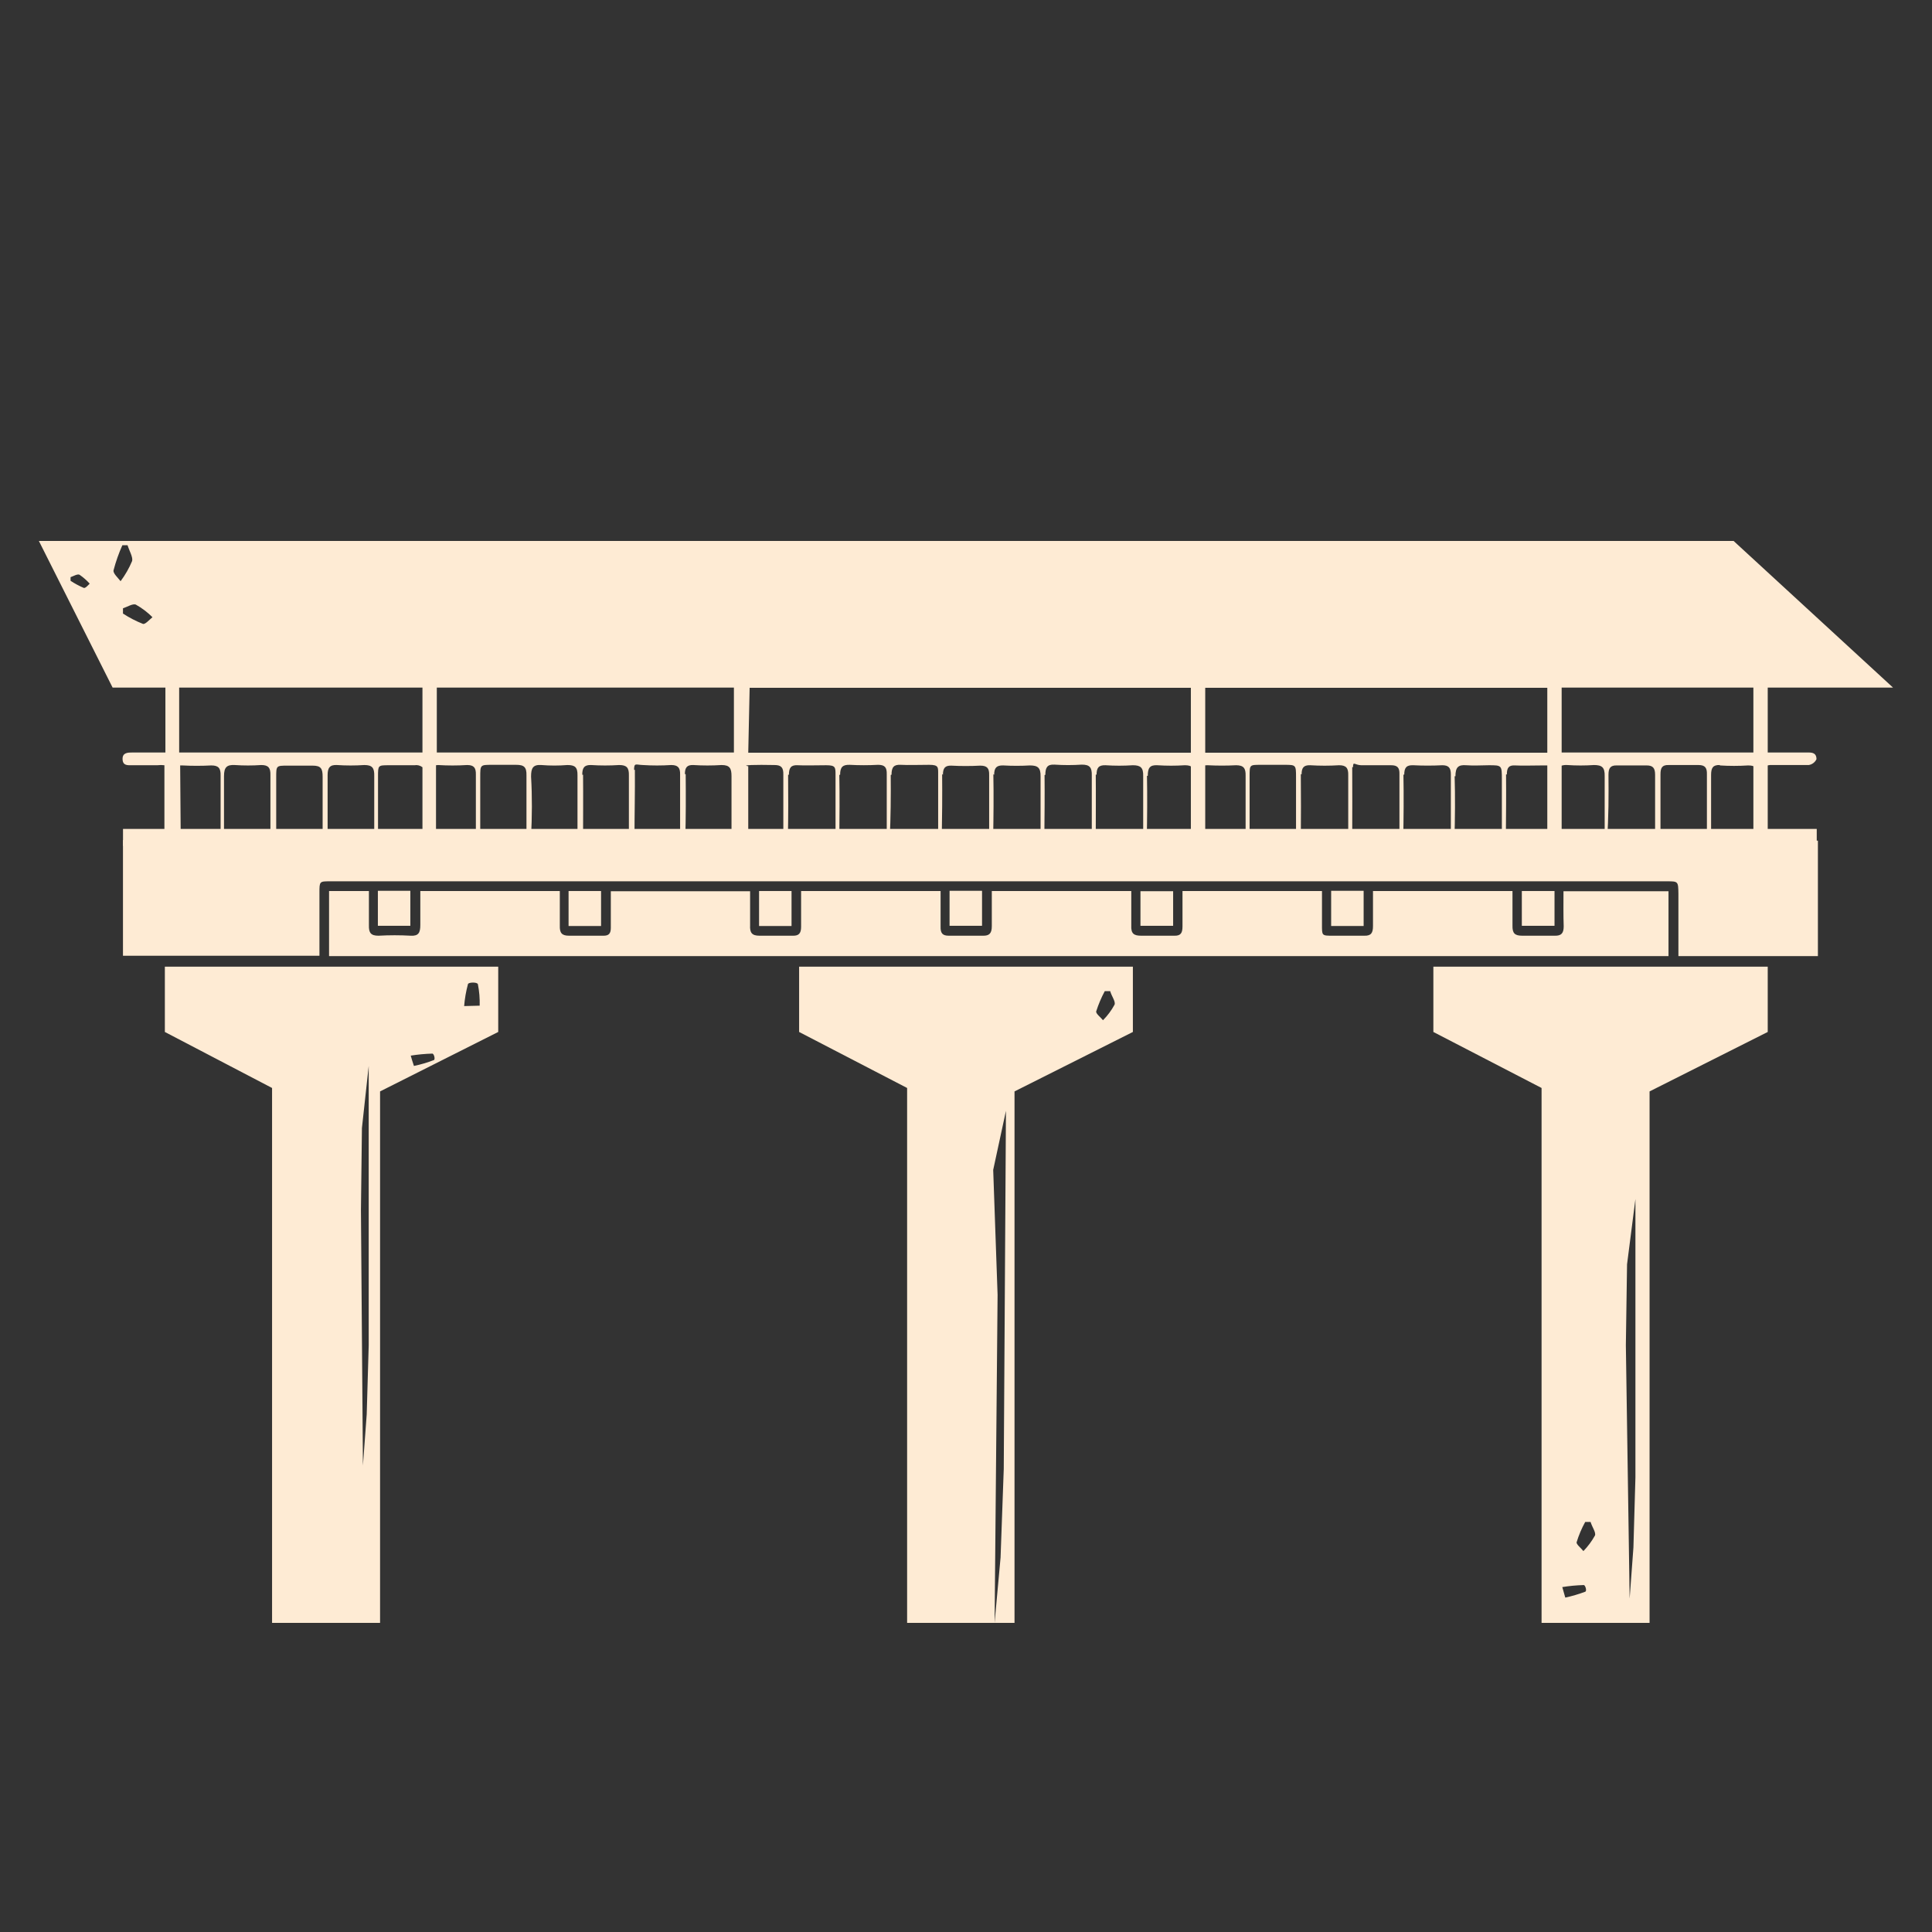 <svg xmlns="http://www.w3.org/2000/svg" width="140" height="140" viewBox="0 0 140 140" fill="none"><rect x="0" y="0" width="140" height="140" fill="#333333" stroke="none"/><g clip-path="url(#clip0_2157:13585)"><path d="M87.335 45.456H86.295V60.917H87.335V45.456Z" fill="#FEEBD4"></path><path d="M128.096 45.456H127.057V60.917H128.096V45.456Z" fill="#FEEBD4"></path><path d="M11.946 70.047V74.78L19.715 78.839V117.6H27.541V79.088L36.103 74.78V70.047H11.946ZM26.718 77.242V97.48L26.573 102.491L26.299 106.199L26.155 87.691L26.227 81.741L26.718 77.242ZM31.439 76.817C30.97 76.998 30.487 77.141 29.995 77.242C29.894 76.934 29.822 76.715 29.764 76.495C30.28 76.412 30.802 76.363 31.324 76.348C31.454 76.348 31.555 76.773 31.439 76.817ZM33.634 72.904C33.677 72.369 33.769 71.84 33.908 71.322C33.908 71.175 34.587 71.146 34.63 71.322C34.731 71.833 34.774 72.354 34.76 72.875L33.634 72.904Z" fill="#FEEBD4"></path><path d="M131.648 60.067H8.914V61.298H131.648V60.067Z" fill="#FEEBD4"></path><path d="M103.867 70.047V74.78L111.708 78.839V117.6H119.534V79.088L128.096 74.78V70.047H103.867ZM115.577 111.269C115.348 111.681 115.066 112.06 114.74 112.398C114.567 112.178 114.206 111.899 114.249 111.753C114.404 111.243 114.612 110.752 114.87 110.287H115.26C115.375 110.668 115.664 111.049 115.577 111.269ZM114.87 115.343C114.399 115.519 113.916 115.661 113.426 115.768C113.339 115.446 113.267 115.226 113.209 115.006C113.725 114.922 114.246 114.873 114.769 114.859C114.87 114.859 115.014 115.284 114.87 115.343ZM118.509 86.885V107.063L118.364 112.134L118.09 115.841L117.816 97.48L117.902 91.618L118.509 86.885Z" fill="#FEEBD4"></path><path d="M113.311 67.131C113.311 67.644 113.123 67.82 112.646 67.805C111.881 67.805 111.087 67.805 110.322 67.805C109.773 67.805 109.585 67.644 109.6 67.058C109.6 66.237 109.6 65.417 109.6 64.567H99.492C99.492 65.446 99.492 66.267 99.492 67.102C99.492 67.6 99.362 67.82 98.857 67.805C98.106 67.805 97.413 67.805 96.59 67.805C95.767 67.805 95.796 67.805 95.796 66.985V64.567H85.688C85.688 65.446 85.688 66.296 85.688 67.131C85.688 67.615 85.558 67.82 85.082 67.805C84.293 67.805 83.498 67.805 82.699 67.805C82.165 67.805 81.948 67.659 81.977 67.058C81.977 66.237 81.977 65.417 81.977 64.567H71.87C71.87 65.431 71.87 66.281 71.87 67.117C71.87 67.644 71.682 67.82 71.206 67.805C70.397 67.805 69.574 67.805 68.751 67.805C68.289 67.805 68.144 67.615 68.159 67.131C68.159 66.281 68.159 65.446 68.159 64.567H58.051C58.051 65.461 58.051 66.311 58.051 67.161C58.051 67.644 57.878 67.82 57.431 67.805C56.636 67.805 55.842 67.805 55.034 67.805C54.485 67.805 54.326 67.586 54.355 67.043C54.355 66.223 54.355 65.388 54.355 64.582H44.262C44.262 65.505 44.262 66.369 44.262 67.234C44.262 67.644 44.117 67.805 43.742 67.805C42.905 67.805 42.067 67.805 41.23 67.805C40.695 67.805 40.551 67.586 40.566 67.073C40.566 66.237 40.566 65.417 40.566 64.567H30.458C30.458 65.417 30.458 66.223 30.458 67.029C30.458 67.586 30.328 67.835 29.765 67.805C28.986 67.761 28.205 67.761 27.426 67.805C26.877 67.805 26.718 67.6 26.733 67.043C26.733 66.223 26.733 65.402 26.733 64.567H23.845V69.285H120.906V64.582H113.296C113.296 65.461 113.282 66.296 113.311 67.131Z" fill="#FEEBD4"></path><path d="M43.555 64.567H41.201V67.102H43.555V64.567Z" fill="#FEEBD4"></path><path d="M57.358 64.567H55.005V67.102H57.358V64.567Z" fill="#FEEBD4"></path><path d="M112.646 64.567H110.278V67.087H112.646V64.567Z" fill="#FEEBD4"></path><path d="M29.735 64.551H27.382V67.086H29.735V64.551Z" fill="#FEEBD4"></path><path d="M68.809 64.551V67.086H71.162V64.551H68.809Z" fill="#FEEBD4"></path><path d="M98.814 64.551H96.46V67.101H98.814V64.551Z" fill="#FEEBD4"></path><path d="M85.01 64.581H82.642V67.087H85.01V64.581Z" fill="#FEEBD4"></path><path d="M127.689 56.228C127.689 55.628 127.876 55.408 128.439 55.437C129.306 55.437 130.187 55.437 131.067 55.437C131.188 55.418 131.303 55.37 131.401 55.295C131.499 55.221 131.578 55.124 131.63 55.012C131.63 54.587 131.356 54.529 131.053 54.529H113.163V49.825H137.175L125.624 39.2H2.817L8.16 49.825H11.986V54.529H9.604C9.272 54.529 8.867 54.529 8.882 55.012C8.896 55.496 9.257 55.452 9.575 55.452H11.394C11.567 55.431 11.742 55.431 11.914 55.452V60.874H8.911V69.256H23.148V64.698C23.148 63.863 23.148 63.863 23.928 63.863H120.787C121.61 63.863 121.61 63.863 121.624 64.772V69.285H131.732V60.918H127.703C127.703 59.379 127.717 57.782 127.689 56.228ZM6.066 42.6C5.734 42.458 5.415 42.287 5.113 42.087V41.823C5.33 41.75 5.604 41.574 5.763 41.648C6.032 41.834 6.279 42.05 6.499 42.292C6.384 42.41 6.182 42.644 6.066 42.6ZM8.232 41.31C8.394 40.693 8.607 40.09 8.867 39.508H9.243C9.358 39.889 9.647 40.373 9.575 40.651C9.357 41.173 9.075 41.665 8.738 42.116C8.55 41.867 8.16 41.53 8.232 41.31V41.31ZM10.355 45.208C9.85 45.009 9.366 44.758 8.911 44.461V44.08C9.228 43.977 9.633 43.714 9.849 43.816C10.288 44.062 10.691 44.368 11.048 44.725C10.817 44.915 10.514 45.267 10.355 45.208V45.208ZM124.627 55.466C125.31 55.51 125.995 55.51 126.678 55.466C127.183 55.466 127.371 55.628 127.356 56.184C127.356 57.723 127.356 59.247 127.356 60.786C127.35 60.839 127.35 60.894 127.356 60.947H123.992C123.999 60.849 123.999 60.752 123.992 60.654C123.992 59.188 123.992 57.65 123.992 56.155C123.992 55.628 124.136 55.422 124.627 55.437V55.466ZM116.556 56.141C116.556 55.657 116.7 55.452 117.162 55.466C117.884 55.466 118.606 55.466 119.328 55.466C119.776 55.466 119.935 55.657 119.935 56.141C119.935 57.606 119.935 59.071 119.935 60.625V60.947H116.455C116.461 60.903 116.461 60.859 116.455 60.815C116.57 59.218 116.57 57.664 116.556 56.111V56.141ZM113.567 55.437C114.211 55.481 114.858 55.481 115.502 55.437C116.079 55.437 116.296 55.598 116.281 56.243C116.281 57.709 116.281 59.276 116.281 60.786C116.275 60.83 116.275 60.874 116.281 60.918H113.163V55.481C113.294 55.442 113.431 55.427 113.567 55.437V55.437ZM57.167 56.141C57.167 55.628 57.326 55.422 57.817 55.452C58.308 55.481 59.188 55.452 59.867 55.452C60.546 55.452 60.546 55.598 60.546 56.155C60.546 57.694 60.546 59.218 60.546 60.757C60.546 60.757 60.546 60.859 60.546 60.918H57.095C57.102 60.82 57.102 60.722 57.095 60.625C57.124 59.13 57.124 57.635 57.109 56.141H57.167ZM60.878 56.141C60.878 55.584 61.066 55.408 61.571 55.422C62.254 55.459 62.938 55.459 63.621 55.422C64.112 55.422 64.271 55.598 64.257 56.111C64.257 57.577 64.257 59.145 64.257 60.654V60.888H60.82C60.82 60.888 60.82 60.786 60.82 60.727C60.834 59.218 60.849 57.679 60.82 56.155L60.878 56.141ZM64.603 56.141C64.603 55.584 64.776 55.393 65.282 55.422C65.787 55.452 66.639 55.422 67.332 55.422C68.025 55.422 67.982 55.598 67.982 56.111C67.982 57.577 67.982 59.042 67.982 60.595V60.903H64.473C64.48 60.855 64.48 60.805 64.473 60.757C64.545 59.233 64.56 57.694 64.545 56.155L64.603 56.141ZM68.329 56.141C68.329 55.672 68.473 55.466 68.935 55.481C69.632 55.518 70.331 55.518 71.029 55.481C71.52 55.481 71.693 55.657 71.678 56.17C71.678 57.635 71.678 59.247 71.678 60.786C71.671 60.844 71.671 60.903 71.678 60.962H68.242C68.25 60.913 68.25 60.864 68.242 60.815C68.271 59.218 68.285 57.664 68.271 56.096L68.329 56.141ZM72.04 56.141C72.04 55.628 72.227 55.452 72.704 55.466C73.343 55.503 73.984 55.503 74.624 55.466C75.202 55.466 75.418 55.628 75.404 56.272C75.404 57.738 75.404 59.306 75.404 60.815C75.397 60.859 75.397 60.903 75.404 60.947H71.967C71.974 60.864 71.974 60.781 71.967 60.698C71.996 59.145 72.011 57.635 71.982 56.111L72.04 56.141ZM75.75 56.141C75.75 55.613 75.895 55.378 76.415 55.408C77.073 55.452 77.734 55.452 78.393 55.408C78.97 55.408 79.129 55.613 79.115 56.199C79.115 57.664 79.115 59.233 79.115 60.757C79.108 60.8 79.108 60.845 79.115 60.888H75.678C75.686 60.781 75.686 60.673 75.678 60.566C75.693 59.13 75.707 57.65 75.693 56.17L75.75 56.141ZM79.461 56.141C79.461 55.628 79.62 55.437 80.111 55.452C80.77 55.496 81.43 55.496 82.089 55.452C82.652 55.452 82.855 55.628 82.84 56.228C82.84 57.401 82.84 58.558 82.84 59.716V60.932H79.403V60.551C79.403 59.071 79.418 57.606 79.403 56.126L79.461 56.141ZM83.172 56.228C83.172 55.672 83.302 55.422 83.865 55.452C84.529 55.496 85.194 55.496 85.858 55.452C86.407 55.452 86.565 55.657 86.551 56.214C86.551 57.679 86.551 59.145 86.551 60.698C86.543 60.776 86.543 60.854 86.551 60.932H83.1C83.107 60.879 83.107 60.825 83.1 60.771C83.129 59.247 83.143 57.723 83.114 56.214L83.172 56.228ZM86.897 56.111C86.897 55.613 87.071 55.437 87.518 55.452C88.201 55.488 88.886 55.488 89.569 55.452C90.118 55.452 90.276 55.672 90.262 56.214C90.262 57.709 90.262 59.203 90.262 60.698C90.254 60.776 90.254 60.854 90.262 60.932H86.825C86.825 60.932 86.825 60.786 86.825 60.713C86.854 59.159 86.869 57.62 86.84 56.096L86.897 56.111ZM94.319 56.111C94.319 55.642 94.464 55.437 94.94 55.452C95.637 55.496 96.337 55.496 97.034 55.452C97.554 55.452 97.713 55.657 97.698 56.184C97.698 57.65 97.698 59.262 97.698 60.8C97.691 60.844 97.691 60.889 97.698 60.932H94.262C94.262 60.932 94.262 60.83 94.262 60.771C94.276 59.203 94.276 57.65 94.262 56.096L94.319 56.111ZM98.045 55.598C98.045 55.129 98.16 55.437 98.637 55.452C99.359 55.452 100.081 55.452 100.803 55.452C101.25 55.452 101.423 55.613 101.409 56.096C101.409 57.562 101.409 59.027 101.409 60.581V60.918H97.987V60.669C97.987 59.145 98.001 57.093 97.987 55.584L98.045 55.598ZM101.756 56.141C101.756 55.613 101.929 55.437 102.405 55.452C103.108 55.488 103.811 55.488 104.513 55.452C104.976 55.452 105.134 55.642 105.134 56.111C105.134 57.43 105.134 58.734 105.134 60.038V60.932H101.683C101.683 60.932 101.683 60.932 101.683 60.815C101.712 59.233 101.727 57.679 101.698 56.126L101.756 56.141ZM105.466 56.258C105.466 55.598 105.669 55.408 106.246 55.452C106.824 55.496 107.344 55.452 107.878 55.452C108.831 55.452 108.831 55.452 108.831 56.492C108.831 57.958 108.831 59.306 108.831 60.727C108.824 60.791 108.824 60.854 108.831 60.918H105.394C105.401 60.874 105.401 60.83 105.394 60.786C105.438 59.276 105.452 57.752 105.409 56.243L105.466 56.258ZM109.192 56.126C109.192 55.642 109.322 55.437 109.798 55.466C110.275 55.496 111.127 55.466 111.776 55.466H112.123V60.918H109.12C109.12 60.83 109.12 60.742 109.12 60.654C109.134 59.145 109.148 57.62 109.134 56.111L109.192 56.126ZM54.322 49.839H112.123V54.543H54.221L54.322 49.839ZM94.045 60.932H90.551C90.551 60.844 90.551 60.742 90.551 60.639V56.243C90.551 55.422 90.551 55.422 91.345 55.422H93.063C93.901 55.422 93.915 55.422 93.915 56.302C93.915 57.767 93.915 59.233 93.915 60.786C93.914 60.831 93.924 60.877 93.944 60.918L94.045 60.932ZM56.127 55.437C56.618 55.437 56.777 55.628 56.763 56.141C56.763 57.679 56.763 59.218 56.763 60.757C56.757 60.81 56.757 60.864 56.763 60.918H54.221V55.525C53.658 55.437 54.756 55.408 56.127 55.437ZM38.208 60.918H34.8C34.807 60.845 34.807 60.771 34.8 60.698C34.8 59.233 34.8 57.767 34.8 56.302C34.8 55.422 34.8 55.422 35.652 55.422C36.23 55.422 36.822 55.422 37.4 55.422C37.977 55.422 38.165 55.584 38.15 56.199C38.15 57.664 38.15 59.233 38.15 60.742C38.178 60.797 38.197 60.856 38.208 60.918V60.918ZM38.483 56.272C38.483 55.672 38.612 55.393 39.233 55.437C39.858 55.488 40.486 55.488 41.11 55.437C41.659 55.437 41.861 55.584 41.847 56.199C41.847 57.664 41.847 59.233 41.847 60.757C41.84 60.81 41.84 60.864 41.847 60.918H38.483C38.49 60.82 38.49 60.722 38.483 60.625C38.555 59.174 38.569 57.723 38.483 56.272ZM42.193 56.141C42.193 55.657 42.323 55.422 42.829 55.437C43.507 55.481 44.187 55.481 44.865 55.437C45.413 55.437 45.587 55.628 45.572 56.199C45.572 57.664 45.572 59.233 45.572 60.742C45.565 60.8 45.565 60.859 45.572 60.918H42.251C42.251 59.379 42.266 57.723 42.251 56.141H42.193ZM45.948 55.789C45.948 55.246 46.078 55.422 46.583 55.437C47.266 55.481 47.95 55.481 48.633 55.437C49.11 55.437 49.297 55.613 49.283 56.126C49.283 57.591 49.283 59.057 49.283 60.61V60.918H45.977V60.639C45.977 59.145 46.02 57.283 46.005 55.789H45.948ZM49.63 56.096C49.63 55.613 49.788 55.422 50.236 55.437C50.919 55.481 51.604 55.481 52.286 55.437C52.879 55.437 53.008 55.672 53.008 56.243C53.008 57.709 53.008 59.174 53.008 60.639C53.001 60.742 53.001 60.845 53.008 60.947H49.658C49.667 60.898 49.667 60.849 49.658 60.8C49.702 59.218 49.702 57.664 49.687 56.096H49.63ZM31.653 49.825H53.182V54.529H31.653V49.825ZM31.739 55.437C32.441 55.481 33.145 55.481 33.847 55.437C34.338 55.437 34.497 55.628 34.483 56.141C34.483 57.606 34.483 59.174 34.483 60.683C34.475 60.761 34.475 60.84 34.483 60.918H31.595V55.452L31.739 55.437ZM30.613 60.918H27.393V56.258C27.393 55.466 27.393 55.452 28.158 55.452C28.924 55.452 29.415 55.452 30.035 55.452C30.137 55.434 30.24 55.438 30.34 55.463C30.439 55.488 30.532 55.534 30.613 55.598V60.918ZM12.983 49.825H30.613V54.529H12.983V49.825ZM19.711 60.918H16.232C16.238 60.854 16.238 60.791 16.232 60.727C16.232 59.262 16.232 57.796 16.232 56.243C16.232 55.598 16.434 55.408 17.011 55.437C17.651 55.481 18.292 55.481 18.932 55.437C19.451 55.437 19.61 55.642 19.596 56.17C19.596 57.635 19.596 59.101 19.596 60.654C19.627 60.745 19.665 60.834 19.711 60.918V60.918ZM13.055 55.466H13.214C13.911 55.503 14.61 55.503 15.307 55.466C15.827 55.466 16 55.657 15.986 56.199C15.986 57.664 15.986 59.13 15.986 60.683C15.986 60.771 15.986 60.859 15.986 60.947H13.098L13.055 55.466ZM20.015 60.918C20.023 60.855 20.023 60.791 20.015 60.727C20.015 59.262 20.015 57.796 20.015 56.331C20.015 55.481 20.015 55.481 20.838 55.481C21.661 55.481 22.05 55.481 22.657 55.481C23.264 55.481 23.379 55.701 23.379 56.287C23.379 57.752 23.379 59.306 23.379 60.83C23.379 60.83 23.379 60.918 23.379 60.962L20.015 60.918ZM23.74 60.918C23.74 60.918 23.74 60.83 23.74 60.786C23.74 59.247 23.74 57.709 23.74 56.17C23.74 55.657 23.884 55.408 24.419 55.437C25.077 55.481 25.738 55.481 26.397 55.437C26.974 55.437 27.133 55.642 27.119 56.228C27.119 57.694 27.119 59.262 27.119 60.786C27.112 60.83 27.112 60.874 27.119 60.918H23.74ZM120.325 60.918C120.331 60.874 120.331 60.83 120.325 60.786C120.325 59.233 120.325 57.664 120.325 56.111C120.325 55.642 120.44 55.422 120.917 55.437C121.638 55.437 122.36 55.437 123.082 55.437C123.559 55.437 123.703 55.642 123.689 56.111C123.689 56.815 123.689 57.577 123.689 58.221C123.689 58.866 123.689 60.024 123.689 60.918H120.325Z" fill="#FEEBD4"></path><path d="M57.907 70.047V74.78L65.733 78.839V117.6H72.072L72.289 93.831L71.971 84.774L72.895 80.495L72.736 106.448L72.505 112.866L72.072 117.6H73.516V79.088L82.093 74.78V70.047H57.907ZM80.765 72.802C80.54 73.217 80.258 73.597 79.927 73.93C79.754 73.71 79.393 73.447 79.436 73.285C79.598 72.778 79.806 72.288 80.057 71.82H80.447C80.562 72.216 80.851 72.567 80.765 72.802V72.802Z" fill="#FEEBD4"></path></g><defs><clipPath id="clip0_2157:13585"><rect width="134.4" height="78.4" fill="white" transform="translate(2.8 39.2)"></rect></clipPath></defs></svg>